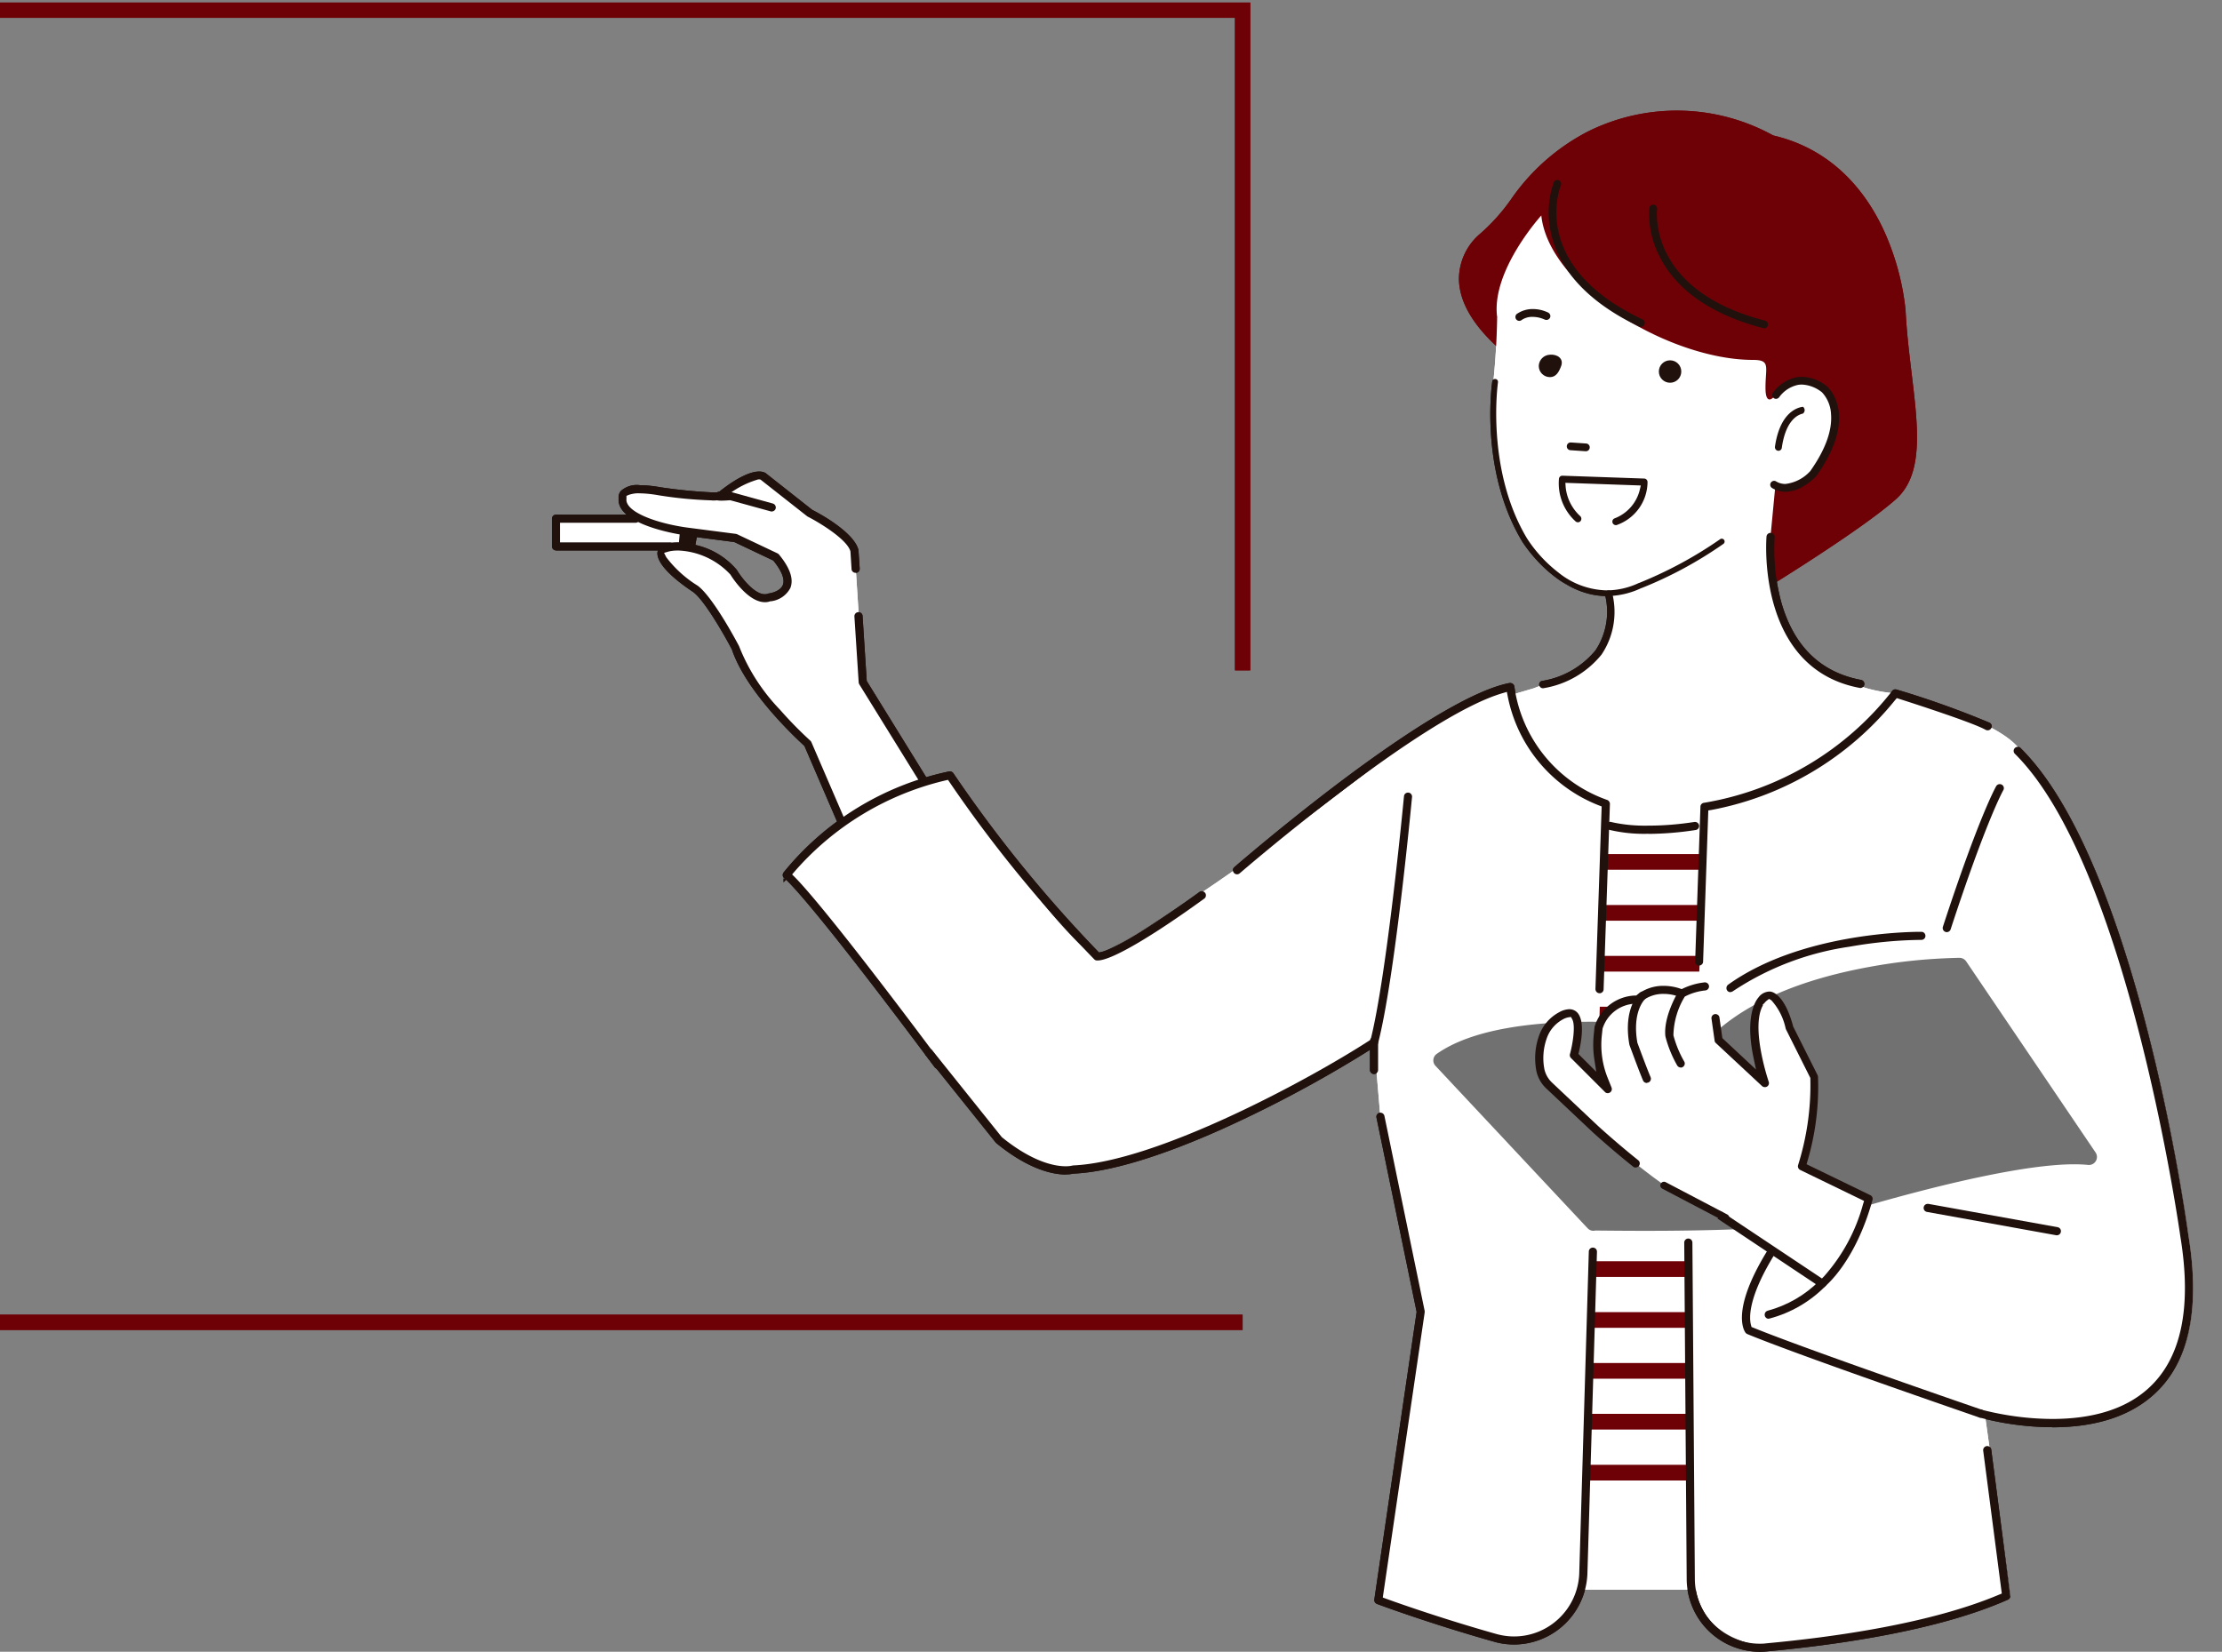 <svg id="Layer_1" xmlns="http://www.w3.org/2000/svg" viewBox="0 0 217.96 162.05"><rect x="0" y="0" width="217.96" height="162.05" fill="#808080" stroke="none"/><defs><clipPath id="clippath"><path class="cls-10" d="M35.13 0h226.28v162.05H35.13z"/></clipPath><clipPath id="clippath-1"><path class="cls-10" d="M148.79 78.32h31.13v77.61h-31.13z"/></clipPath><clipPath id="clippath-2"><path class="cls-10" d="M35.13 0h226.28v162.05H35.13z"/></clipPath><clipPath id="clippath-3"><path class="cls-10" d="M35.13 0h226.28v162.05H35.13z"/></clipPath><clipPath id="clippath-4"><path class="cls-10" d="M148.79 78.32h31.13v77.61h-31.13z"/></clipPath><clipPath id="clippath-5"><path class="cls-10" d="M35.13 0h226.28v162.05H35.13z"/></clipPath><style>.cls-1{fill:#fff}.cls-2{fill:#23acb0}.cls-3{fill:#221815}.cls-5{fill:#6e0106}.cls-8{fill:#20110d}.cls-10,.cls-11{fill:none}.cls-11{stroke:#6e0106;stroke-width:1.5px}.cls-14{fill:#727171}</style></defs><g id="Group_324"><g id="Group_32"><path id="Path_279" class="cls-11" d="M0 1h121.89v64.77"/><path id="Path_280" class="cls-11" d="M0 129.73h121.89"/><g id="Group_54"><path id="Path_299" class="cls-1" d="M67.6 53.61H54.54V50.9H67.6v2.71z"/><g clip-path="url(#clippath)" id="Group_55"><g id="Group_54-2"><path id="Path_300" class="cls-8" d="M54.54 54c-.22 0-.4-.18-.4-.4v-2.71c0-.22.18-.4.4-.4h7.8c.22 0 .4.18.4.4 0 .22-.18.4-.4.4h-7.41v1.92h10.76c.22 0 .4.18.4.4 0 .22-.18.4-.4.4H54.54z"/><path id="Path_301" class="cls-2" d="M173.91 13.4a19.33 19.33 0 00-18.1-.38 20.577 20.577 0 00-7.43 6.53c-.93 1.35-2.03 2.57-3.28 3.63 0 0-6.21 5.01 3.97 12.53l25.33 16.28s13.16-6.26 12.42-21.54c0 0-.99-14.28-12.91-17.04"/><path id="Path_302" class="cls-5" d="M171.4 53.19l-22.39-17.4c-3.86-2.85-5.84-5.66-5.9-8.38 0-1.65.69-3.22 1.91-4.33 1.24-1.06 2.33-2.27 3.26-3.61a20.7 20.7 0 017.47-6.56 19.569 19.569 0 0118.19.38c6.19 1.44 9.39 6.02 10.98 9.61 1.05 2.39 1.73 4.93 2 7.52.39 7.93 2.8 15.23-.95 18.56-3.51 3.12-13.09 8.97-13.12 8.99l-1.46-4.79z"/><path id="Path_303" class="cls-1" d="M146.86 31.04c-.04 2.66-.22 5.31-.55 7.94 0 0-1.18 12.11 7.33 18.33 1.27.69 2.71 1.03 4.15.98.2.9.24 1.83.11 2.75a7.969 7.969 0 01-2.26 4.45l-5.2 2.04-6.96 2.05s6.44 14.22 18.41 13.73c0 0 25.54-.26 24.03-15.29-3.56-.25-6.88-1.89-9.24-4.57a13.728 13.728 0 01-3.01-10.79l.45-4.72c1.43-.15 2.76-.78 3.78-1.78a6.47 6.47 0 001.84-4.52c.54-1.68-.39-3.47-2.06-4-1.3-.41-2.71.04-3.52 1.13 0 0-.98 1.32-.98-.73s.52-2.73-1.22-2.73c-8.18 0-20.03-7.09-20.77-14.17 0 0-4.89 5.37-4.34 9.9"/><path id="Path_304" class="cls-8" d="M149.03 31.48a.38.38 0 01-.38-.38c0-.12.05-.23.14-.3a2.7 2.7 0 011.58-.48c.51 0 1.02.12 1.48.34.19.09.28.31.2.5-.09.19-.31.28-.51.2-.37-.17-.78-.27-1.19-.27-.38-.02-.76.09-1.08.3-.07.06-.16.09-.25.09"/><path id="Path_305" class="cls-8" d="M164.92 36.45c0 .61-.49 1.1-1.1 1.1s-1.1-.49-1.1-1.1.49-1.1 1.1-1.1c.61 0 1.1.49 1.1 1.1"/><path id="Path_306" class="cls-8" d="M155.52 44.27l-1.46-.1c-.21 0-.38-.18-.37-.39 0-.21.18-.38.39-.37h.03l1.46.1c.21 0 .38.18.37.39 0 .21-.18.38-.39.37h-.03"/><path id="Path_307" class="cls-8" d="M153.14 35.9c-.21.57-.49 1.1-1.1 1.1-.61 0-1.1-.49-1.1-1.1.02-.6.5-1.08 1.1-1.1.73-.06 1.36.38 1.1 1.1"/><path id="Path_308" class="cls-8" d="M160.95 32.08c-.06 0-.11-.01-.16-.04-3.39-1.6-7.64-4.5-8.65-9.17a9 9 0 01.28-5.01c.1-.19.33-.26.52-.16.16.09.24.28.18.45-.13.32-3.09 7.94 8 13.19a.384.384 0 01-.16.73"/><path id="Path_309" class="cls-8" d="M173.05 32.2s-.07 0-.1-.01c-3.48-.89-8.06-2.84-10.16-7.03a9.007 9.007 0 01-1-4.75c.02-.19.19-.33.38-.33h.05c.21.03.35.22.33.43-.04.33-.81 8.02 10.59 10.95.2.05.32.26.27.47-.04.17-.19.28-.36.28"/><path id="Path_310" class="cls-8" d="M174.44 44.22h-.06a.355.355 0 01-.27-.4c.5-3.46 2.3-3.86 2.75-3.91.09.07.15.18.16.3a.41.41 0 01-.18.37c-.42.09-1.67.57-2.06 3.36-.02.16-.16.28-.33.29"/><path id="Path_311" class="cls-8" d="M157.64 58.48c-5.03 0-8.31-5.33-8.34-5.38-4.15-6.95-2.97-15.33-2.92-15.68a.28.28 0 01.28-.24c.16 0 .28.13.28.28v.04c-.01.08-1.21 8.53 2.84 15.31.83 1.29 1.88 2.43 3.1 3.37a7.797 7.797 0 004.74 1.74c1.09-.01 2.16-.26 3.15-.73h.02c2.8-1.13 5.47-2.57 7.94-4.29a.28.28 0 11.32.46c-2.5 1.75-5.2 3.21-8.04 4.34h-.02l-.02.01a8.01 8.01 0 01-3.34.77z"/><path id="Path_312" class="cls-3" d="M80.29 85.59a.79.79 0 01-.78-.79c0-.33.21-.62.52-.74l3.54-1.25a.784.784 0 11.52 1.48l-3.54 1.25c-.08.03-.17.04-.26.05"/><path id="Path_313" class="cls-1" d="M83.82 83.56l-4.58-10.61s-5.62-4.99-7.07-9.36c0 0-2.5-4.79-3.95-5.83 0 0-6.24-4.16-1.66-4.16 2.07.07 4.02.97 5.41 2.5 0 0 1.87 3.12 3.54 2.5 0 0 3.54-.42.62-3.95l-3.95-1.87-4.79-.62s-6.59-.9-6.31-3.26c0 0-.42-1.39 3.61-.69 0 0 5.34.76 6.03.42 0 0 3.12-2.5 4.16-1.87l4.58 3.61s3.95 2.01 4.37 3.67l.83 12.9 7.07 11.44a16.901 16.901 0 01-7.9 5.2"/><path id="Path_314" class="cls-8" d="M83.82 83.96c-.16 0-.3-.09-.37-.24l-4.54-10.53-.06-.06c-.93-.85-5.65-5.29-7.04-9.36v-.03l-.02-.03c-.85-1.61-2.73-4.86-3.8-5.63-3.52-2.35-3.6-3.6-3.47-4.02.26-.86 1.6-.86 2.04-.86h.04l.07-.77c-1.44-.25-6.13-1.24-5.99-3.5v-.06c-.02-.26.06-.53.24-.72.51-.44 1.19-.64 1.85-.55.67.01 1.33.08 1.99.2 1.72.26 3.45.43 5.19.51.15 0 .31 0 .46-.02l.1-.02.08-.06c2.04-1.61 3.24-1.95 3.88-1.95.21 0 .42.04.61.14.01 0 .03.02.04.03l4.54 3.58.03.02c1.96 1.01 4.17 2.57 4.51 3.9 0 .02 0 .05.01.07l.12 1.78c.01.22-.15.41-.37.42h-.03c-.21 0-.39-.16-.4-.37l-.11-1.75-.02-.05c-.4-1.2-3.19-2.85-4.14-3.33-.02-.01-.05-.03-.07-.04l-4.59-3.61-.1-.02h-.11a8.997 8.997 0 00-3.45 1.9c-.02.02-.05.03-.07.04-.36.11-.73.16-1.11.12-1.73-.06-3.45-.22-5.16-.5-.62-.11-1.24-.18-1.87-.19-.36-.02-.71.04-1.05.15l-.23.1v.29c-.15 1.28 2.96 2.41 5.97 2.82l4.78.62s.08.02.12.04l3.95 1.87c.05.03.1.06.14.11 1.09 1.32 1.46 2.42 1.12 3.28-.38.73-1.1 1.22-1.92 1.31h-.06c-.17.07-.35.09-.52.09-1.66 0-3.22-2.44-3.39-2.72l-.02-.02-.02-.02a7.385 7.385 0 00-5.06-2.31c-.32 0-.64.02-.95.1l-.45.13.21.42c.84 1.11 1.89 2.06 3.07 2.79 1.22.87 3.14 4.16 4.09 5.97 0 .02.02.04.02.06.92 2.3 2.28 4.39 4 6.17.93 1.06 1.92 2.07 2.96 3.02.04.04.08.09.1.14l4.44 10.29.34-.12c2.54-.92 4.82-2.44 6.65-4.42l.2-.22-6.93-11.2a.636.636 0 01-.06-.18l-.42-6.48c-.01-.22.15-.41.37-.42h.03c.21 0 .39.16.4.37l.41 6.38 7.02 11.36c.09.14.08.32-.02.45a17.163 17.163 0 01-8.11 5.34c-.04.01-.07.02-.11.02M68.21 53.46c1.57.35 2.98 1.19 4.03 2.41.01.02.03.03.04.05.58.96 1.78 2.38 2.74 2.38.11 0 .22-.02.32-.06.03-.01.06-.02.09-.02.02 0 1.09-.15 1.36-.83s-.33-1.64-.88-2.33l-.06-.07-3.82-1.81-3.68-.48-.14.76z"/><path id="Path_315" class="cls-8" d="M75.71 50.19s-.07 0-.11-.02l-3.96-1.09h-.07c-.29.02-.56.04-.79.04-.69 0-.71-.15-.74-.37-.02-.12-.06-.4.58-.53.1-.02.2 0 .28.04l.1.05h.11c.18-.01.37-.02.54-.04h.03s.07 0 .11.02l4.02 1.11c.21.06.33.28.28.49-.05.17-.2.29-.38.29"/><path id="Rectangle_71" class="cls-1" d="M148.79 78.32h31.13v77.61h-31.13z"/><path id="Rectangle_72" class="cls-1" d="M148.79 78.32h31.13v77.61h-31.13z"/></g></g><g clip-path="url(#clippath-1)" id="Group_57"><g id="Group_56"><path id="Rectangle_74" class="cls-5" d="M146.3 83.79h34.33v1.54H146.3z"/><path id="Rectangle_75" class="cls-5" d="M146.3 88.79h34.33v1.54H146.3z"/><path id="Rectangle_76" class="cls-5" d="M146.3 93.78h34.33v1.54H146.3z"/><path id="Rectangle_77" class="cls-5" d="M146.3 98.77h34.33v1.54H146.3z"/><path id="Rectangle_78" class="cls-5" d="M146.3 103.76h34.33v1.54H146.3z"/><path id="Rectangle_79" class="cls-5" d="M146.3 108.76h34.33v1.54H146.3z"/><path id="Rectangle_80" class="cls-5" d="M146.3 113.75h34.33v1.54H146.3z"/><path id="Rectangle_81" class="cls-5" d="M146.3 118.74h34.33v1.54H146.3z"/><path id="Rectangle_82" class="cls-5" d="M146.3 123.74h34.33v1.54H146.3z"/><path id="Rectangle_83" class="cls-5" d="M146.3 128.73h34.33v1.54H146.3z"/><path id="Rectangle_84" class="cls-5" d="M146.3 133.72h34.33v1.54H146.3z"/><path id="Rectangle_85" class="cls-5" d="M146.3 138.71h34.33v1.54H146.3z"/><path id="Rectangle_86" class="cls-5" d="M146.3 143.71h34.33v1.54H146.3z"/></g></g><g clip-path="url(#clippath-2)" id="Group_59"><g id="Group_58"><path id="Path_316" class="cls-1" d="M134.79 102.28l-.03.02c0 .12.03.25.03-.02"/><path id="Path_317" class="cls-1" d="M148.17 67.4c-9.05 2.81-12.17 6.86-12.17 6.86-19.53 15.33-28.37 19.57-28.37 19.57-3.33-1.04-14.45-17.76-14.45-17.76a41.51 41.51 0 00-7.11 3 30.302 30.302 0 00-6.85 4.7l-2.06 2.08 20.82 26c4.58 3.74 7.28 2.91 7.28 2.91 8.67-.35 24.13-8.93 29.5-12.46 0-.11 0-.23.02-.02l.62 7.28 3.95 19.14-4.16 28.3s4.93 1.85 11.44 3.68a6.813 6.813 0 008.67-6.25l2.21-75.59a12.473 12.473 0 01-9.36-11.44"/><path id="Path_318" class="cls-1" d="M214.66 121.21s-5-36.35-16.36-47.57l-.56-.55c-2.63-2.73-11.41-5.07-11.41-5.07a29.546 29.546 0 01-18.72 11.13c-.59 8.62-1.03 17.47-1.34 26.56-.56 17.14-.52 33.55-.01 49.16.02 1.26.39 2.49 1.08 3.55 1.53 2.25 4.35 2.95 6.3 3.2 8.06-.5 16-2.2 23.55-5.04l-2.5-17.89s24.03 6.97 19.97-17.48"/><path id="Path_319" class="cls-8" d="M190.96 91.45s-.08 0-.12-.02a.405.405 0 01-.26-.5c3.51-10.74 5.16-13.68 5.23-13.8.07-.12.2-.2.35-.2.07 0 .14.02.2.05.19.11.26.35.15.54-.07.12-1.73 3.14-5.17 13.66a.4.4 0 01-.38.27"/><path id="Path_320" class="cls-14" d="M192.19 94.76s-15.73 0-23.59 7.26c0 0-19.76-3.23-27.22 2.02l14.92 15.93s15.12-3.03 19.96-.4c0 0 20.77-6.86 28.64-6.05l-12.7-18.76z"/><path id="Path_321" class="cls-14" d="M156.3 120.75c-.22 0-.42-.09-.57-.25l-14.92-15.93a.78.78 0 01.13-1.18c7.15-5.02 24.56-2.64 27.43-2.21 3.37-2.98 8.37-5.09 14.85-6.29 2.97-.56 5.97-.86 8.99-.92.26 0 .5.13.65.34l12.7 18.76a.786.786 0 01-.73 1.22c-7.61-.78-28.1 5.95-28.31 6.01s-.4-.08-.62-.05c-7.54.72-19.29.45-19.44.48-.05.01-.1.02-.15.02m-13.7-16.56l13.98 14.92c2.52-.47 14.89-2.64 19.75-.4 2.54-.83 18.8-6.01 27.05-6.05L191.8 95.55c-2.51.07-15.8.72-22.65 7.04-.18.16-.42.24-.66.2-.19-.03-18.23-2.91-25.87 1.4"/><path id="Path_322" class="cls-1" d="M176.77 114.42c.9-2.83 1.31-5.8 1.21-8.77l-2.42-4.84s-1.21-4.54-2.72-2.72c0 0-1.82 1.82.3 8.17l-4.54-4.23-.3-2.12s2.12-4.84-3.33-2.42c-1.44-.63-3.12-.4-4.34.6a3.843 3.843 0 00-3.83 2.72l-.08.8c-.15 1.46.06 2.94.61 4.3l.38.95-3.33-3.33s1.45-5.3-1.26-3.86a3.82 3.82 0 00-1.8 2.13 6.248 6.248 0 00-.23 3.18c.12.59.43 1.13.87 1.54l4.54 4.27s7.86 7.26 11.8 8.17l10.46 6.97s2.91-2.29 4.58-8.32l-6.57-3.19z"/><path id="Path_323" class="cls-8" d="M178.75 126.33a.34.34 0 01-.22-.07l-10.05-6.7.38-.7 9.86 6.57.22-.23c1.8-2.03 3.1-4.44 3.81-7.06l.1-.32-6.27-3.04a.4.4 0 01-.2-.48c.86-2.74 1.27-5.59 1.2-8.46v-.08l-2.39-4.77s-.02-.05-.03-.08c-.22-1.04-.7-2-1.41-2.78l-.22-.13-.21.16c-.07.06-.14.12-.2.19l-.02.03-.2.2.03.05c-1.18 2.08.38 6.94.57 7.51.07.21-.05.44-.26.5-.13.04-.28.01-.39-.08l-4.54-4.23a.347.347 0 01-.12-.23l-.3-2.12a.4.4 0 01.29-.48.4.4 0 01.48.29c0 .03.01.05.01.08l.28 1.98 3.3 3.08-.25-1.19c-.86-4.14.27-5.63.5-5.89.24-.34.62-.54 1.03-.57.07 0 .15 0 .22.02.3.07 1.36.51 2.13 3.34v.04l2.41 4.8c.02.05.04.1.04.15.11 2.8-.24 5.59-1.03 8.28l-.09.31 6.26 3.04c.17.08.26.28.21.46-1.68 6.09-4.59 8.43-4.71 8.53-.07.05-.16.08-.25.09"/><path id="Path_324" class="cls-8" d="M160.45 114.55c-.09 0-.18-.03-.25-.09-2.04-1.63-3.66-3.1-3.97-3.38l-4.54-4.28c-.51-.47-.85-1.08-.99-1.76-.21-1.13-.13-2.29.25-3.38a4.162 4.162 0 011.99-2.35c.3-.18.65-.28 1-.3.24 0 .48.08.67.23.65.51.74 1.95.27 3.95l-.05.21 1.75 1.75-.18-1.17c-.13-.8-.15-1.61-.07-2.42l.08-.8s.01-.07.03-.11a4.316 4.316 0 013.93-2.98h.13l.1-.08c.73-.57 1.64-.88 2.57-.87.67 0 1.34.13 1.96.39.2.09.29.33.2.53-.07.14-.21.23-.36.23-.06 0-.11-.01-.16-.04-.51-.21-1.06-.32-1.61-.32a3.31 3.31 0 00-2.3.86c-.07.07-.17.1-.27.1h-.21c-1.46.05-2.73.99-3.2 2.38l-.02.05-.08.74c-.14 1.4.06 2.81.58 4.11l.38.95c.08.21-.02.44-.23.52-.05.02-.09.03-.14.03-.11 0-.21-.04-.28-.12l-3.33-3.33c-.1-.1-.14-.25-.1-.39.29-1.05.55-2.8.23-3.4l-.13-.24-.27.04c-.18.04-.35.1-.51.19-.76.41-1.34 1.09-1.61 1.91-.33.95-.41 1.98-.22 2.97.11.51.37.97.75 1.33l4.53 4.27c.19.17 1.83 1.67 3.93 3.35.17.14.2.39.06.56-.07.09-.19.14-.3.15"/><path id="Path_325" class="cls-8" d="M164.87 104.73c-.14 0-.26-.07-.34-.18-.51-.89-.9-1.84-1.16-2.84 0-.02 0-.04-.01-.05-.21-1.92 1.21-4.28 1.27-4.38.03-.06.08-.1.14-.14.76-.41 1.59-.67 2.44-.76h.03c.21 0 .38.16.4.36.02.22-.15.41-.36.43-.67.07-1.31.25-1.91.55l-.11.05-.06.11a7.603 7.603 0 00-1.05 3.63v.07c.24.89.59 1.75 1.05 2.55.12.19.06.43-.13.55a.37.37 0 01-.21.06"/><path id="Path_326" class="cls-8" d="M161.54 106.25a.41.41 0 01-.37-.24c-.49-1.17-1.23-3.22-1.32-3.45 0-.02-.01-.04-.02-.07-.64-3.61.97-5.05 1.04-5.11.17-.14.42-.13.56.04.14.16.13.41-.03.56-.14.13-1.3 1.33-.79 4.3v.03l.02.03c.19.52.85 2.31 1.28 3.34a.397.397 0 01-.37.55"/><path id="Path_327" class="cls-8" d="M194.29 139.09s-.09 0-.13-.02c-.72-.25-17.84-6.14-22.77-8.19a.481.481 0 01-.16-.12c-.16-.21-1.45-2.18 2.06-7.94a.399.399 0 01.68.41c-2.53 4.16-2.39 6.12-2.21 6.78l.05.18.18.07c5.25 2.14 22.26 8 22.43 8.05.21.08.31.31.24.51-.06.15-.2.26-.37.26"/><path id="Path_328" class="cls-8" d="M201.78 121.19h-.07l-12.69-2.29a.395.395 0 01-.32-.46c.03-.19.2-.33.39-.33h.07l12.69 2.29c.22.05.35.26.3.48-.04.18-.19.3-.37.31"/><path id="Path_329" class="cls-8" d="M201.3 140.02c-2.4-.01-4.8-.33-7.12-.95a.405.405 0 01-.26-.5c.05-.16.2-.27.37-.28.04 0 .08 0 .11.02 2.26.58 4.58.89 6.91.9 4.02 0 7.18-.99 9.37-2.95 3.28-2.92 4.35-7.96 3.19-14.98-.05-.35-5.13-36.37-16.25-47.35a.397.397 0 01.56-.56c11.33 11.18 16.28 46.31 16.48 47.8 1.21 7.31.05 12.59-3.45 15.7-2.36 2.1-5.7 3.16-9.91 3.16"/><path id="Path_330" class="cls-8" d="M172.62 162.05a7.17 7.17 0 01-7.17-7.17l-.24-32.97c0-.22.18-.4.4-.4.22 0 .4.18.4.4l.24 32.97c0 1.79.76 3.51 2.08 4.72a6.32 6.32 0 004.27 1.66c.2 0 .4 0 .6-.03 6.74-.62 16.19-1.95 22.89-4.78l.27-.11-1.83-14.06c0-.22.17-.4.39-.41.19 0 .35.12.4.31l1.87 14.35c.02.17-.07.34-.23.41-6.8 3.02-16.63 4.43-23.68 5.08-.22.02-.43.03-.65.03"/><path id="Path_331" class="cls-8" d="M148.52 161.34c-.67 0-1.34-.09-1.98-.28-6.31-1.78-11.26-3.62-11.47-3.7a.412.412 0 01-.26-.43l4.15-28.22-3.94-19.07c-.04-.22.1-.42.31-.47.21-.04.42.09.47.31l3.95 19.14v.14l-4.11 27.97.3.11c1.55.56 5.71 2.02 10.81 3.46.57.16 1.17.25 1.76.25 3.43 0 6.24-2.71 6.4-6.13l.94-31.63c0-.21.17-.38.38-.39h.02c.11 0 .21.05.29.12.07.08.11.18.11.28l-.94 31.64a7.223 7.223 0 01-7.2 6.9"/><path id="Path_332" class="cls-8" d="M104.54 115.23c-1.14 0-3.54-.4-6.81-3.08l-.06-.06-6.83-8.52a.408.408 0 01.01-.57c.16-.15.41-.15.57.01.02.02.03.03.04.05l6.8 8.49.03.03c3.05 2.47 5.22 2.84 6.24 2.84.21 0 .41-.01.62-.06.03 0 .06-.01.09-.02 8.19-.34 23.1-8.38 29.03-12.22l.1-.06.05-.1c.06-.12.17-.2.3-.21h.03c.32 0 .4.26.43.45v2.77c0 .22-.18.4-.4.4-.22 0-.4-.18-.4-.4V103l-.59.37a120.86 120.86 0 01-13.71 7.31c-6.12 2.76-11.22 4.3-14.73 4.46h-.06c-.25.06-.5.08-.75.08"/><path id="Path_333" class="cls-8" d="M134.79 102.68s-.07 0-.1-.01a.406.406 0 01-.29-.48c1.64-6.33 3.3-23.89 3.32-24.07.02-.21.19-.36.4-.36h.03a.4.4 0 01.36.43c-.07.72-1.68 17.79-3.34 24.19-.05.18-.2.3-.39.3"/><path id="Path_334" class="cls-8" d="M156.89 97.44c-.22 0-.39-.19-.39-.41l.61-17.91-.26-.1a14.49 14.49 0 01-8.96-10.73l-.08-.41-.4.12c-8.05 2.34-25.65 17.55-25.83 17.7a.402.402 0 01-.53-.6c.52-.45 5.24-4.52 10.9-8.76 7.35-5.49 12.92-8.72 16.12-9.33h.08a.407.407 0 01.4.36c.72 5.11 4.23 9.4 9.1 11.11.16.06.27.22.27.39l-.62 18.2c0 .21-.19.38-.4.38h-.01z"/><path id="Path_335" class="cls-8" d="M182.49 67.49h-.07c-10.2-1.91-9.15-14.73-9.14-14.85.02-.21.19-.36.4-.36h.04a.4.4 0 01.36.43c-.13 2.16.09 4.32.66 6.41 1.23 4.29 3.86 6.85 7.83 7.59a.4.4 0 01.3.48c-.04.17-.19.3-.37.31"/><path id="Path_336" class="cls-8" d="M166.67 94.74c-.22 0-.39-.19-.39-.41l.52-15.19c0-.2.16-.36.36-.38a29.587 29.587 0 0018.45-10.98c.1-.13.27-.18.43-.13 3.1.92 6.15 2.01 9.13 3.26a.395.395 0 01-.2.74c-.07 0-.14-.02-.2-.05-1.24-.71-7.27-2.65-8.46-3.03l-.25-.08-.17.2a30.343 30.343 0 01-18 10.77l-.32.05-.51 14.84c0 .21-.19.38-.4.38z"/><path id="Path_337" class="cls-8" d="M169.74 97.34a.39.39 0 01-.39-.41c0-.12.06-.24.16-.32 7.03-5.04 17.63-5.19 18.82-5.19h.15c.22 0 .39.18.39.4 0 .22-.18.39-.4.39h-.08c-2.34.03-4.67.26-6.97.67-4.09.59-8 2.08-11.44 4.37-.07.05-.15.07-.23.08"/><path id="Path_338" class="cls-8" d="M173.48 129.38c-.22 0-.39-.19-.38-.42 0-.17.13-.33.3-.37 1.92-.52 3.67-1.53 5.07-2.94.13-.18.38-.21.56-.08s.21.38.08.56c-.02.02-.04.05-.06.06-1.51 1.53-3.4 2.62-5.47 3.17-.03 0-.06 0-.09.01"/><path id="Path_339" class="cls-8" d="M175.13 48.25c-.46 0-.91-.13-1.3-.37a.377.377 0 01-.13-.52c.11-.18.34-.24.52-.13.28.17.59.25.91.25.93-.11 1.79-.55 2.42-1.24l.02-.02.02-.03c1.46-2.07 2.14-3.94 2.02-5.54-.03-.79-.33-1.54-.86-2.13l-.02-.02-.02-.02c-.56-.45-1.25-.72-1.96-.75-.13 0-.25.01-.38.03-.74.16-1.4.59-1.84 1.2-.07.1-.19.17-.32.17-.08 0-.15-.02-.21-.07a.373.373 0 01-.1-.52 3.91 3.91 0 012.33-1.53c.18-.03.35-.04.53-.04.9.03 1.76.36 2.45.93l.02.02c.13.11 3.14 2.86-1.04 8.75 0 .01-.02.02-.03.04-.39.41-.84.76-1.33 1.04-.51.31-1.1.48-1.7.5"/><path id="Path_340" class="cls-8" d="M92 104.86c-.13 0-.24-.06-.32-.16-11.1-14.87-13.97-17.84-14.57-18.39l-.25.25v-.38l.2.08s-.05-.04-.06-.05h.01-.02l-.02-.02a.4.4 0 01-.18-.24c-.03-.12 0-.25.07-.35a28.43 28.43 0 0116.26-9.92h.06c.13 0 .26.07.33.17 4.21 6.21 8.94 12.05 14.15 17.45l.15.15.21-.05c1.43-.31 6.05-3.28 9.67-5.91.19-.11.44-.04.55.15.09.16.06.37-.08.5-5.25 3.81-9.17 6.09-10.48 6.09h-.11a.384.384 0 01-.23-.11c-5.23-5.38-9.98-11.19-14.2-17.39l-.15-.22-.26.06a28.222 28.222 0 00-14.8 8.95l-.23.27.25.25c2 2.02 7.23 8.64 14.35 18.19a.4.4 0 01-.09.56.4.4 0 01-.23.08M76.84 86.19z"/><path id="Path_341" class="cls-8" d="M161.7 81.8c-1.3.04-2.6-.09-3.86-.39a.397.397 0 01-.26-.5c.05-.16.2-.27.37-.28.04 0 .07 0 .11.02 1.2.27 2.43.38 3.67.35 1.5 0 3-.13 4.49-.36h.06a.398.398 0 01.06.79c-1.53.24-3.08.37-4.63.38"/><path id="Path_342" class="cls-8" d="M158.51 51.52c-.19 0-.35-.15-.35-.34 0-.14.08-.27.21-.32 1.23-.47 2.15-1.5 2.47-2.77l.11-.46-7.4-.26.03.43c.11 1.09.62 2.09 1.42 2.83.14.12.16.34.04.49-.07.08-.16.12-.26.12a.35.35 0 01-.22-.08 5.052 5.052 0 01-1.64-4.19c.02-.17.16-.3.33-.3l8.03.28c.18 0 .32.15.33.33a4.504 4.504 0 01-2.97 4.21.32.32 0 01-.14.03z"/><path id="Path_343" class="cls-8" d="M151.34 67.52c-.2 0-.36-.17-.36-.37 0-.18.13-.33.31-.35 2.05-.33 3.9-1.4 5.22-3a6.85 6.85 0 00.93-5.45c-.04-.2.09-.38.29-.42h.07c.17 0 .32.12.35.29.51 2.06.13 4.25-1.06 6.01a9.23 9.23 0 01-5.7 3.29h-.05"/><path id="Path_344" class="cls-8" d="M169.27 119.83c-.06 0-.12-.01-.17-.04l-6.04-3.17a.356.356 0 01-.16-.48c.06-.12.19-.2.32-.2.06 0 .12.01.17.04l6.04 3.17c.18.09.24.31.15.49-.06.12-.18.19-.32.19"/></g></g></g></g></g><g id="Group_324-2"><g id="Group_32-2"><path id="Path_279-2" class="cls-11" d="M0 1h121.89v64.77"/><path id="Path_280-2" class="cls-11" d="M0 129.73h121.89"/><g id="Group_54-2"><path id="Path_299-2" class="cls-1" d="M67.6 53.61H54.54V50.9H67.6v2.71z"/><g clip-path="url(#clippath-3)" id="Group_55-2"><g id="Group_54-2-2"><path id="Path_300-2" class="cls-8" d="M54.54 54c-.22 0-.4-.18-.4-.4v-2.71c0-.22.18-.4.4-.4h7.8c.22 0 .4.18.4.4 0 .22-.18.4-.4.4h-7.41v1.92h10.76c.22 0 .4.18.4.4 0 .22-.18.4-.4.4H54.54z"/><path id="Path_301-2" class="cls-2" d="M173.91 13.4a19.33 19.33 0 00-18.1-.38 20.577 20.577 0 00-7.43 6.53c-.93 1.35-2.03 2.57-3.28 3.63 0 0-6.21 5.01 3.97 12.53l25.33 16.28s13.16-6.26 12.42-21.54c0 0-.99-14.28-12.91-17.04"/><path id="Path_302-2" class="cls-5" d="M171.4 53.19l-22.39-17.4c-3.86-2.85-5.84-5.66-5.9-8.38 0-1.65.69-3.22 1.91-4.33 1.24-1.06 2.33-2.27 3.26-3.61a20.7 20.7 0 017.47-6.56 19.569 19.569 0 0118.19.38c6.19 1.44 9.39 6.02 10.98 9.61 1.05 2.39 1.73 4.93 2 7.52.39 7.93 2.8 15.23-.95 18.56-3.51 3.12-13.09 8.97-13.12 8.99l-1.46-4.79z"/><path id="Path_303-2" class="cls-1" d="M146.86 31.04c-.04 2.66-.22 5.31-.55 7.94 0 0-1.18 12.11 7.33 18.33 1.27.69 2.71 1.03 4.15.98.2.9.24 1.83.11 2.75a7.969 7.969 0 01-2.26 4.45l-5.2 2.04-6.96 2.05s6.44 14.22 18.41 13.73c0 0 25.54-.26 24.03-15.29-3.56-.25-6.88-1.89-9.24-4.57a13.728 13.728 0 01-3.01-10.79l.45-4.72c1.43-.15 2.76-.78 3.78-1.78a6.47 6.47 0 001.84-4.52c.54-1.68-.39-3.47-2.06-4-1.3-.41-2.71.04-3.52 1.13 0 0-.98 1.32-.98-.73s.52-2.73-1.22-2.73c-8.18 0-20.03-7.09-20.77-14.17 0 0-4.89 5.37-4.34 9.9"/><path id="Path_304-2" class="cls-8" d="M149.03 31.48a.38.38 0 01-.38-.38c0-.12.05-.23.14-.3a2.7 2.7 0 011.58-.48c.51 0 1.02.12 1.48.34.19.09.28.31.2.5-.09.19-.31.28-.51.2-.37-.17-.78-.27-1.19-.27-.38-.02-.76.09-1.08.3-.07.06-.16.09-.25.09"/><path id="Path_305-2" class="cls-8" d="M164.92 36.45c0 .61-.49 1.1-1.1 1.1s-1.1-.49-1.1-1.1.49-1.1 1.1-1.1c.61 0 1.1.49 1.1 1.1"/><path id="Path_306-2" class="cls-8" d="M155.52 44.27l-1.46-.1c-.21 0-.38-.18-.37-.39 0-.21.18-.38.39-.37h.03l1.46.1c.21 0 .38.18.37.39 0 .21-.18.38-.39.37h-.03"/><path id="Path_307-2" class="cls-8" d="M153.14 35.9c-.21.57-.49 1.1-1.1 1.1-.61 0-1.1-.49-1.1-1.1.02-.6.5-1.08 1.1-1.1.73-.06 1.36.38 1.1 1.1"/><path id="Path_308-2" class="cls-8" d="M160.95 32.08c-.06 0-.11-.01-.16-.04-3.39-1.6-7.64-4.5-8.65-9.17a9 9 0 01.28-5.01c.1-.19.33-.26.52-.16.16.09.24.28.18.45-.13.32-3.09 7.94 8 13.19a.384.384 0 01-.16.73"/><path id="Path_309-2" class="cls-8" d="M173.05 32.2s-.07 0-.1-.01c-3.48-.89-8.06-2.84-10.16-7.03a9.007 9.007 0 01-1-4.75c.02-.19.19-.33.38-.33h.05c.21.03.35.22.33.43-.04.33-.81 8.02 10.59 10.95.2.05.32.26.27.47-.04.17-.19.28-.36.28"/><path id="Path_310-2" class="cls-8" d="M174.44 44.22h-.06a.355.355 0 01-.27-.4c.5-3.46 2.3-3.86 2.75-3.91.09.07.15.18.16.3a.41.41 0 01-.18.37c-.42.09-1.67.57-2.06 3.36-.02.16-.16.28-.33.29"/><path id="Path_311-2" class="cls-8" d="M157.64 58.48c-5.03 0-8.31-5.33-8.34-5.38-4.15-6.95-2.97-15.33-2.92-15.68a.28.28 0 01.28-.24c.16 0 .28.13.28.28v.04c-.01.08-1.21 8.53 2.84 15.31.83 1.29 1.88 2.43 3.1 3.37a7.797 7.797 0 004.74 1.74c1.09-.01 2.16-.26 3.15-.73h.02c2.8-1.13 5.47-2.57 7.94-4.29a.28.28 0 11.32.46c-2.5 1.75-5.2 3.21-8.04 4.34h-.02l-.02.01a8.01 8.01 0 01-3.34.77z"/><path id="Path_312-2" class="cls-3" d="M80.29 85.59a.79.79 0 01-.78-.79c0-.33.21-.62.52-.74l3.54-1.25a.784.784 0 11.52 1.48l-3.54 1.25c-.08.03-.17.04-.26.05"/><path id="Path_313-2" class="cls-1" d="M83.82 83.56l-4.58-10.61s-5.62-4.99-7.07-9.36c0 0-2.5-4.79-3.95-5.83 0 0-6.24-4.16-1.66-4.16 2.07.07 4.02.97 5.41 2.5 0 0 1.87 3.12 3.54 2.5 0 0 3.54-.42.62-3.95l-3.95-1.87-4.79-.62s-6.59-.9-6.31-3.26c0 0-.42-1.39 3.61-.69 0 0 5.34.76 6.03.42 0 0 3.12-2.5 4.16-1.87l4.58 3.61s3.95 2.01 4.37 3.67l.83 12.9 7.07 11.44a16.901 16.901 0 01-7.9 5.2"/><path id="Path_314-2" class="cls-8" d="M83.82 83.96c-.16 0-.3-.09-.37-.24l-4.54-10.53-.06-.06c-.93-.85-5.65-5.29-7.04-9.36v-.03l-.02-.03c-.85-1.61-2.73-4.86-3.8-5.63-3.52-2.35-3.6-3.6-3.47-4.02.26-.86 1.6-.86 2.04-.86h.04l.07-.77c-1.44-.25-6.13-1.24-5.99-3.5v-.06c-.02-.26.06-.53.24-.72.51-.44 1.19-.64 1.85-.55.67.01 1.33.08 1.99.2 1.72.26 3.45.43 5.19.51.15 0 .31 0 .46-.02l.1-.02.08-.06c2.04-1.61 3.24-1.95 3.88-1.95.21 0 .42.04.61.14.01 0 .03.02.04.03l4.54 3.58.03.02c1.96 1.01 4.17 2.57 4.51 3.9 0 .02 0 .05.01.07l.12 1.78c.01.22-.15.41-.37.42h-.03c-.21 0-.39-.16-.4-.37l-.11-1.75-.02-.05c-.4-1.2-3.19-2.85-4.14-3.33-.02-.01-.05-.03-.07-.04l-4.59-3.61-.1-.02h-.11a8.997 8.997 0 00-3.45 1.9c-.02.02-.05.03-.07.04-.36.11-.73.16-1.11.12-1.73-.06-3.45-.22-5.16-.5-.62-.11-1.24-.18-1.87-.19-.36-.02-.71.04-1.05.15l-.23.1v.29c-.15 1.28 2.96 2.41 5.97 2.82l4.78.62s.08.02.12.04l3.95 1.87c.05.03.1.06.14.11 1.09 1.32 1.46 2.42 1.12 3.28-.38.73-1.1 1.22-1.92 1.31h-.06c-.17.07-.35.09-.52.09-1.66 0-3.22-2.44-3.39-2.72l-.02-.02-.02-.02a7.385 7.385 0 00-5.06-2.31c-.32 0-.64.02-.95.1l-.45.13.21.42c.84 1.11 1.89 2.06 3.07 2.79 1.22.87 3.14 4.16 4.09 5.97 0 .02.02.04.02.06.92 2.3 2.28 4.39 4 6.17.93 1.06 1.92 2.07 2.96 3.02.04.04.08.09.1.14l4.44 10.29.34-.12c2.54-.92 4.82-2.44 6.65-4.42l.2-.22-6.93-11.2a.636.636 0 01-.06-.18l-.42-6.48c-.01-.22.15-.41.37-.42h.03c.21 0 .39.16.4.37l.41 6.38 7.02 11.36c.09.14.08.32-.02.45a17.163 17.163 0 01-8.11 5.34c-.04.01-.07.02-.11.02M68.21 53.46c1.57.35 2.98 1.19 4.03 2.41.01.02.03.03.04.05.58.96 1.78 2.38 2.74 2.38.11 0 .22-.02.32-.06.03-.01.06-.02.09-.02.02 0 1.09-.15 1.36-.83s-.33-1.64-.88-2.33l-.06-.07-3.82-1.81-3.68-.48-.14.76z"/><path id="Path_315-2" class="cls-8" d="M75.71 50.19s-.07 0-.11-.02l-3.96-1.09h-.07c-.29.02-.56.04-.79.04-.69 0-.71-.15-.74-.37-.02-.12-.06-.4.58-.53.1-.02.2 0 .28.04l.1.05h.11c.18-.01.37-.02.54-.04h.03s.07 0 .11.02l4.02 1.11c.21.06.33.28.28.49-.05.17-.2.29-.38.29"/><path id="Rectangle_71-2" class="cls-1" d="M148.79 78.32h31.13v77.61h-31.13z"/><path id="Rectangle_72-2" class="cls-1" d="M148.79 78.32h31.13v77.61h-31.13z"/></g></g><g clip-path="url(#clippath-4)" id="Group_57-2"><g id="Group_56-2"><path id="Rectangle_74-2" class="cls-5" d="M146.3 83.79h34.33v1.54H146.3z"/><path id="Rectangle_75-2" class="cls-5" d="M146.3 88.79h34.33v1.54H146.3z"/><path id="Rectangle_76-2" class="cls-5" d="M146.3 93.78h34.33v1.54H146.3z"/><path id="Rectangle_77-2" class="cls-5" d="M146.3 98.77h34.33v1.54H146.3z"/><path id="Rectangle_78-2" class="cls-5" d="M146.3 103.76h34.33v1.54H146.3z"/><path id="Rectangle_79-2" class="cls-5" d="M146.3 108.76h34.33v1.54H146.3z"/><path id="Rectangle_80-2" class="cls-5" d="M146.3 113.75h34.33v1.54H146.3z"/><path id="Rectangle_81-2" class="cls-5" d="M146.3 118.74h34.33v1.54H146.3z"/><path id="Rectangle_82-2" class="cls-5" d="M146.3 123.74h34.33v1.54H146.3z"/><path id="Rectangle_83-2" class="cls-5" d="M146.3 128.73h34.33v1.54H146.3z"/><path id="Rectangle_84-2" class="cls-5" d="M146.3 133.72h34.33v1.54H146.3z"/><path id="Rectangle_85-2" class="cls-5" d="M146.3 138.71h34.33v1.54H146.3z"/><path id="Rectangle_86-2" class="cls-5" d="M146.3 143.71h34.33v1.54H146.3z"/></g></g><g clip-path="url(#clippath-5)" id="Group_59-2"><g id="Group_58-2"><path id="Path_316-2" class="cls-1" d="M134.79 102.28l-.03.02c0 .12.03.25.03-.02"/><path id="Path_317-2" class="cls-1" d="M148.17 67.4c-9.05 2.81-12.17 6.86-12.17 6.86-19.53 15.33-28.37 19.57-28.37 19.57-3.33-1.04-14.45-17.76-14.45-17.76a41.51 41.51 0 00-7.11 3 30.302 30.302 0 00-6.85 4.7l-2.06 2.08 20.82 26c4.58 3.74 7.28 2.91 7.28 2.91 8.67-.35 24.13-8.93 29.5-12.46 0-.11 0-.23.02-.02l.62 7.28 3.95 19.14-4.16 28.3s4.93 1.85 11.44 3.68a6.813 6.813 0 008.67-6.25l2.21-75.59a12.473 12.473 0 01-9.36-11.44"/><path id="Path_318-2" class="cls-1" d="M214.66 121.21s-5-36.35-16.36-47.57l-.56-.55c-2.63-2.73-11.41-5.07-11.41-5.07a29.546 29.546 0 01-18.72 11.13c-.59 8.62-1.03 17.47-1.34 26.56-.56 17.14-.52 33.55-.01 49.16.02 1.26.39 2.49 1.08 3.55 1.53 2.25 4.35 2.95 6.3 3.2 8.06-.5 16-2.2 23.55-5.04l-2.5-17.89s24.03 6.97 19.97-17.48"/><path id="Path_319-2" class="cls-8" d="M190.96 91.45s-.08 0-.12-.02a.405.405 0 01-.26-.5c3.51-10.74 5.16-13.68 5.23-13.8.07-.12.2-.2.35-.2.07 0 .14.02.2.05.19.11.26.35.15.54-.07.12-1.73 3.14-5.17 13.66a.4.4 0 01-.38.27"/><path id="Path_320-2" class="cls-14" d="M192.19 94.76s-15.73 0-23.59 7.26c0 0-19.76-3.23-27.22 2.02l14.92 15.93s15.12-3.03 19.96-.4c0 0 20.77-6.86 28.64-6.05l-12.7-18.76z"/><path id="Path_321-2" class="cls-14" d="M156.3 120.75c-.22 0-.42-.09-.57-.25l-14.92-15.93a.78.78 0 01.13-1.18c7.15-5.02 24.56-2.64 27.43-2.21 3.37-2.98 8.37-5.09 14.85-6.29 2.97-.56 5.97-.86 8.99-.92.26 0 .5.13.65.34l12.7 18.76a.786.786 0 01-.73 1.22c-7.61-.78-28.1 5.95-28.31 6.01s-.4-.08-.62-.05c-7.54.72-19.29.45-19.44.48-.05.01-.1.02-.15.02m-13.7-16.56l13.98 14.92c2.52-.47 14.89-2.64 19.75-.4 2.54-.83 18.8-6.01 27.05-6.05L191.8 95.55c-2.51.07-15.8.72-22.65 7.04-.18.16-.42.24-.66.2-.19-.03-18.23-2.91-25.87 1.4"/><path id="Path_322-2" class="cls-1" d="M176.77 114.42c.9-2.83 1.31-5.8 1.21-8.77l-2.42-4.84s-1.21-4.54-2.72-2.72c0 0-1.82 1.82.3 8.17l-4.54-4.23-.3-2.12s2.12-4.84-3.33-2.42c-1.44-.63-3.12-.4-4.34.6a3.843 3.843 0 00-3.83 2.72l-.08.8c-.15 1.46.06 2.94.61 4.3l.38.95-3.33-3.33s1.45-5.3-1.26-3.86a3.82 3.82 0 00-1.8 2.13 6.248 6.248 0 00-.23 3.18c.12.59.43 1.13.87 1.54l4.54 4.27s7.86 7.26 11.8 8.17l10.46 6.97s2.91-2.29 4.58-8.32l-6.57-3.19z"/><path id="Path_323-2" class="cls-8" d="M178.75 126.33a.34.34 0 01-.22-.07l-10.05-6.7.38-.7 9.86 6.57.22-.23c1.8-2.03 3.1-4.44 3.81-7.06l.1-.32-6.27-3.04a.4.4 0 01-.2-.48c.86-2.74 1.27-5.59 1.2-8.46v-.08l-2.39-4.77s-.02-.05-.03-.08c-.22-1.04-.7-2-1.41-2.78l-.22-.13-.21.16c-.07.06-.14.12-.2.19l-.02.03-.2.2.03.05c-1.18 2.08.38 6.94.57 7.51.07.21-.05.44-.26.5-.13.04-.28.01-.39-.08l-4.54-4.23a.347.347 0 01-.12-.23l-.3-2.12a.4.4 0 01.29-.48.4.4 0 01.48.29c0 .03.01.05.01.08l.28 1.98 3.3 3.08-.25-1.19c-.86-4.14.27-5.63.5-5.89.24-.34.62-.54 1.03-.57.07 0 .15 0 .22.02.3.07 1.36.51 2.13 3.34v.04l2.41 4.8c.02.05.04.1.04.15.11 2.8-.24 5.59-1.03 8.28l-.09.31 6.26 3.04c.17.08.26.28.21.46-1.68 6.09-4.59 8.43-4.71 8.53-.07.05-.16.08-.25.09"/><path id="Path_324-2" class="cls-8" d="M160.45 114.55c-.09 0-.18-.03-.25-.09-2.04-1.63-3.66-3.1-3.97-3.38l-4.54-4.28c-.51-.47-.85-1.08-.99-1.76-.21-1.13-.13-2.29.25-3.38a4.162 4.162 0 011.99-2.35c.3-.18.65-.28 1-.3.24 0 .48.08.67.23.65.51.74 1.95.27 3.95l-.05.21 1.75 1.75-.18-1.17c-.13-.8-.15-1.61-.07-2.42l.08-.8s.01-.07.03-.11a4.316 4.316 0 013.93-2.98h.13l.1-.08c.73-.57 1.64-.88 2.57-.87.67 0 1.34.13 1.96.39.2.09.29.33.2.53-.07.14-.21.23-.36.23-.06 0-.11-.01-.16-.04-.51-.21-1.06-.32-1.61-.32a3.31 3.31 0 00-2.3.86c-.07.07-.17.1-.27.1h-.21c-1.46.05-2.73.99-3.2 2.38l-.02.05-.08.74c-.14 1.4.06 2.81.58 4.11l.38.95c.08.21-.02.44-.23.52-.05.02-.09.03-.14.03-.11 0-.21-.04-.28-.12l-3.33-3.33c-.1-.1-.14-.25-.1-.39.29-1.05.55-2.8.23-3.4l-.13-.24-.27.04c-.18.04-.35.1-.51.19-.76.41-1.34 1.09-1.61 1.91-.33.95-.41 1.98-.22 2.97.11.51.37.97.75 1.33l4.53 4.27c.19.17 1.83 1.67 3.93 3.35.17.14.2.39.06.56-.07.09-.19.14-.3.15"/><path id="Path_325-2" class="cls-8" d="M164.87 104.73c-.14 0-.26-.07-.34-.18-.51-.89-.9-1.84-1.16-2.84 0-.02 0-.04-.01-.05-.21-1.92 1.21-4.28 1.27-4.38.03-.06.08-.1.14-.14.76-.41 1.59-.67 2.44-.76h.03c.21 0 .38.16.4.36.02.22-.15.41-.36.43-.67.07-1.31.25-1.91.55l-.11.05-.06.11a7.603 7.603 0 00-1.05 3.63v.07c.24.89.59 1.75 1.05 2.55.12.19.06.43-.13.55a.37.37 0 01-.21.06"/><path id="Path_326-2" class="cls-8" d="M161.54 106.25a.41.41 0 01-.37-.24c-.49-1.17-1.23-3.22-1.32-3.45 0-.02-.01-.04-.02-.07-.64-3.61.97-5.05 1.04-5.11.17-.14.42-.13.56.04.14.16.13.41-.03.56-.14.13-1.3 1.33-.79 4.3v.03l.02.03c.19.52.85 2.31 1.28 3.34a.397.397 0 01-.37.55"/><path id="Path_327-2" class="cls-8" d="M194.29 139.09s-.09 0-.13-.02c-.72-.25-17.84-6.14-22.77-8.19a.481.481 0 01-.16-.12c-.16-.21-1.45-2.18 2.06-7.94a.399.399 0 01.68.41c-2.53 4.16-2.39 6.12-2.21 6.78l.05.18.18.07c5.25 2.14 22.26 8 22.43 8.05.21.08.31.31.24.51-.06.15-.2.26-.37.26"/><path id="Path_328-2" class="cls-8" d="M201.78 121.19h-.07l-12.69-2.29a.395.395 0 01-.32-.46c.03-.19.2-.33.39-.33h.07l12.69 2.29c.22.05.35.26.3.48-.04.18-.19.3-.37.31"/><path id="Path_329-2" class="cls-8" d="M201.3 140.02c-2.4-.01-4.8-.33-7.12-.95a.405.405 0 01-.26-.5c.05-.16.2-.27.37-.28.04 0 .08 0 .11.02 2.26.58 4.58.89 6.91.9 4.02 0 7.18-.99 9.37-2.95 3.28-2.92 4.35-7.96 3.19-14.98-.05-.35-5.13-36.37-16.25-47.35a.397.397 0 01.56-.56c11.33 11.18 16.28 46.31 16.48 47.8 1.21 7.31.05 12.59-3.45 15.7-2.36 2.1-5.7 3.16-9.91 3.16"/><path id="Path_330-2" class="cls-8" d="M172.62 162.05a7.17 7.17 0 01-7.17-7.17l-.24-32.97c0-.22.18-.4.4-.4.22 0 .4.18.4.4l.24 32.97c0 1.79.76 3.51 2.08 4.72a6.32 6.32 0 004.27 1.66c.2 0 .4 0 .6-.03 6.74-.62 16.19-1.95 22.89-4.78l.27-.11-1.83-14.06c0-.22.17-.4.39-.41.19 0 .35.12.4.31l1.87 14.35c.02.17-.07.34-.23.41-6.8 3.02-16.63 4.43-23.68 5.08-.22.02-.43.03-.65.03"/><path id="Path_331-2" class="cls-8" d="M148.52 161.34c-.67 0-1.34-.09-1.98-.28-6.31-1.78-11.26-3.62-11.47-3.7a.412.412 0 01-.26-.43l4.15-28.22-3.94-19.07c-.04-.22.1-.42.31-.47.21-.04.42.09.47.31l3.95 19.14v.14l-4.11 27.97.3.11c1.55.56 5.71 2.02 10.81 3.46.57.16 1.17.25 1.76.25 3.43 0 6.24-2.71 6.4-6.13l.94-31.63c0-.21.17-.38.38-.39h.02c.11 0 .21.05.29.12.07.08.11.18.11.28l-.94 31.64a7.223 7.223 0 01-7.2 6.9"/><path id="Path_332-2" class="cls-8" d="M104.54 115.23c-1.14 0-3.54-.4-6.81-3.08l-.06-.06-6.83-8.52a.408.408 0 01.01-.57c.16-.15.41-.15.57.01.02.02.03.03.04.05l6.8 8.49.03.03c3.05 2.47 5.22 2.84 6.24 2.84.21 0 .41-.01.62-.06.03 0 .06-.01.09-.02 8.19-.34 23.1-8.38 29.03-12.22l.1-.06.05-.1c.06-.12.17-.2.3-.21h.03c.32 0 .4.26.43.45v2.77c0 .22-.18.4-.4.4-.22 0-.4-.18-.4-.4V103l-.59.37a120.86 120.86 0 01-13.71 7.31c-6.12 2.76-11.22 4.3-14.73 4.46h-.06c-.25.06-.5.08-.75.08"/><path id="Path_333-2" class="cls-8" d="M134.79 102.68s-.07 0-.1-.01a.406.406 0 01-.29-.48c1.64-6.33 3.3-23.89 3.32-24.07.02-.21.19-.36.4-.36h.03a.4.4 0 01.36.43c-.07.72-1.68 17.79-3.34 24.19-.05.18-.2.3-.39.3"/><path id="Path_334-2" class="cls-8" d="M156.89 97.44c-.22 0-.39-.19-.39-.41l.61-17.91-.26-.1a14.49 14.49 0 01-8.96-10.73l-.08-.41-.4.12c-8.05 2.34-25.65 17.55-25.83 17.7a.402.402 0 01-.53-.6c.52-.45 5.24-4.52 10.9-8.76 7.35-5.49 12.92-8.72 16.12-9.33h.08a.407.407 0 01.4.36c.72 5.11 4.23 9.4 9.1 11.11.16.06.27.22.27.39l-.62 18.2c0 .21-.19.38-.4.38h-.01z"/><path id="Path_335-2" class="cls-8" d="M182.49 67.49h-.07c-10.2-1.91-9.15-14.73-9.14-14.85.02-.21.19-.36.4-.36h.04a.4.4 0 01.36.43c-.13 2.16.09 4.32.66 6.41 1.23 4.29 3.86 6.85 7.83 7.59a.4.4 0 01.3.48c-.04.17-.19.3-.37.31"/><path id="Path_336-2" class="cls-8" d="M166.67 94.74c-.22 0-.39-.19-.39-.41l.52-15.19c0-.2.16-.36.36-.38a29.587 29.587 0 0018.45-10.98c.1-.13.27-.18.43-.13 3.1.92 6.15 2.01 9.13 3.26a.395.395 0 01-.2.74c-.07 0-.14-.02-.2-.05-1.24-.71-7.27-2.65-8.46-3.03l-.25-.08-.17.2a30.343 30.343 0 01-18 10.77l-.32.05-.51 14.84c0 .21-.19.38-.4.38z"/><path id="Path_337-2" class="cls-8" d="M169.74 97.34a.39.39 0 01-.39-.41c0-.12.06-.24.16-.32 7.03-5.04 17.63-5.19 18.82-5.19h.15c.22 0 .39.18.39.4 0 .22-.18.39-.4.39h-.08c-2.34.03-4.67.26-6.97.67-4.09.59-8 2.08-11.44 4.37-.07.05-.15.07-.23.08"/><path id="Path_338-2" class="cls-8" d="M173.48 129.38c-.22 0-.39-.19-.38-.42 0-.17.13-.33.3-.37 1.92-.52 3.67-1.53 5.07-2.94.13-.18.38-.21.56-.08s.21.38.08.56c-.02.02-.04.05-.06.06-1.51 1.53-3.4 2.62-5.47 3.17-.03 0-.06 0-.09.01"/><path id="Path_339-2" class="cls-8" d="M175.13 48.25c-.46 0-.91-.13-1.3-.37a.377.377 0 01-.13-.52c.11-.18.34-.24.52-.13.28.17.59.25.91.25.93-.11 1.79-.55 2.42-1.24l.02-.02.02-.03c1.46-2.07 2.14-3.94 2.02-5.54-.03-.79-.33-1.54-.86-2.13l-.02-.02-.02-.02c-.56-.45-1.25-.72-1.96-.75-.13 0-.25.01-.38.03-.74.16-1.4.59-1.84 1.2-.07.1-.19.17-.32.17-.08 0-.15-.02-.21-.07a.373.373 0 01-.1-.52 3.91 3.91 0 012.33-1.53c.18-.03.35-.04.53-.04.9.03 1.76.36 2.45.93l.02.02c.13.11 3.14 2.86-1.04 8.75 0 .01-.02.02-.03.04-.39.41-.84.76-1.33 1.04-.51.31-1.1.48-1.7.5"/><path id="Path_340-2" class="cls-8" d="M92 104.86c-.13 0-.24-.06-.32-.16-11.1-14.87-13.97-17.84-14.57-18.39l-.25.25v-.38l.2.08s-.05-.04-.06-.05h.01-.02l-.02-.02a.4.4 0 01-.18-.24c-.03-.12 0-.25.07-.35a28.43 28.43 0 0116.26-9.92h.06c.13 0 .26.07.33.17 4.21 6.21 8.94 12.05 14.15 17.45l.15.15.21-.05c1.43-.31 6.05-3.28 9.67-5.91.19-.11.44-.04.55.15.09.16.06.37-.08.5-5.25 3.81-9.17 6.09-10.48 6.09h-.11a.384.384 0 01-.23-.11c-5.23-5.38-9.98-11.19-14.2-17.39l-.15-.22-.26.06a28.222 28.222 0 00-14.8 8.95l-.23.27.25.25c2 2.02 7.23 8.64 14.35 18.19a.4.4 0 01-.09.56.4.4 0 01-.23.08M76.84 86.19z"/><path id="Path_341-2" class="cls-8" d="M161.7 81.8c-1.3.04-2.6-.09-3.86-.39a.397.397 0 01-.26-.5c.05-.16.2-.27.37-.28.04 0 .07 0 .11.02 1.2.27 2.43.38 3.67.35 1.5 0 3-.13 4.49-.36h.06a.398.398 0 01.06.79c-1.53.24-3.08.37-4.63.38"/><path id="Path_342-2" class="cls-8" d="M158.51 51.52c-.19 0-.35-.15-.35-.34 0-.14.08-.27.21-.32 1.23-.47 2.15-1.5 2.47-2.77l.11-.46-7.4-.26.03.43c.11 1.09.62 2.09 1.42 2.83.14.12.16.34.04.49-.07.08-.16.12-.26.12a.35.35 0 01-.22-.08 5.052 5.052 0 01-1.64-4.19c.02-.17.16-.3.33-.3l8.03.28c.18 0 .32.15.33.33a4.504 4.504 0 01-2.97 4.21.32.32 0 01-.14.03z"/><path id="Path_343-2" class="cls-8" d="M151.34 67.52c-.2 0-.36-.17-.36-.37 0-.18.13-.33.31-.35 2.05-.33 3.9-1.4 5.22-3a6.85 6.85 0 00.93-5.45c-.04-.2.09-.38.29-.42h.07c.17 0 .32.12.35.29.51 2.06.13 4.25-1.06 6.01a9.23 9.23 0 01-5.7 3.29h-.05"/><path id="Path_344-2" class="cls-8" d="M169.27 119.83c-.06 0-.12-.01-.17-.04l-6.04-3.17a.356.356 0 01-.16-.48c.06-.12.19-.2.32-.2.06 0 .12.01.17.04l6.04 3.17c.18.09.24.31.15.49-.06.12-.18.19-.32.19"/></g></g></g></g></g></svg>